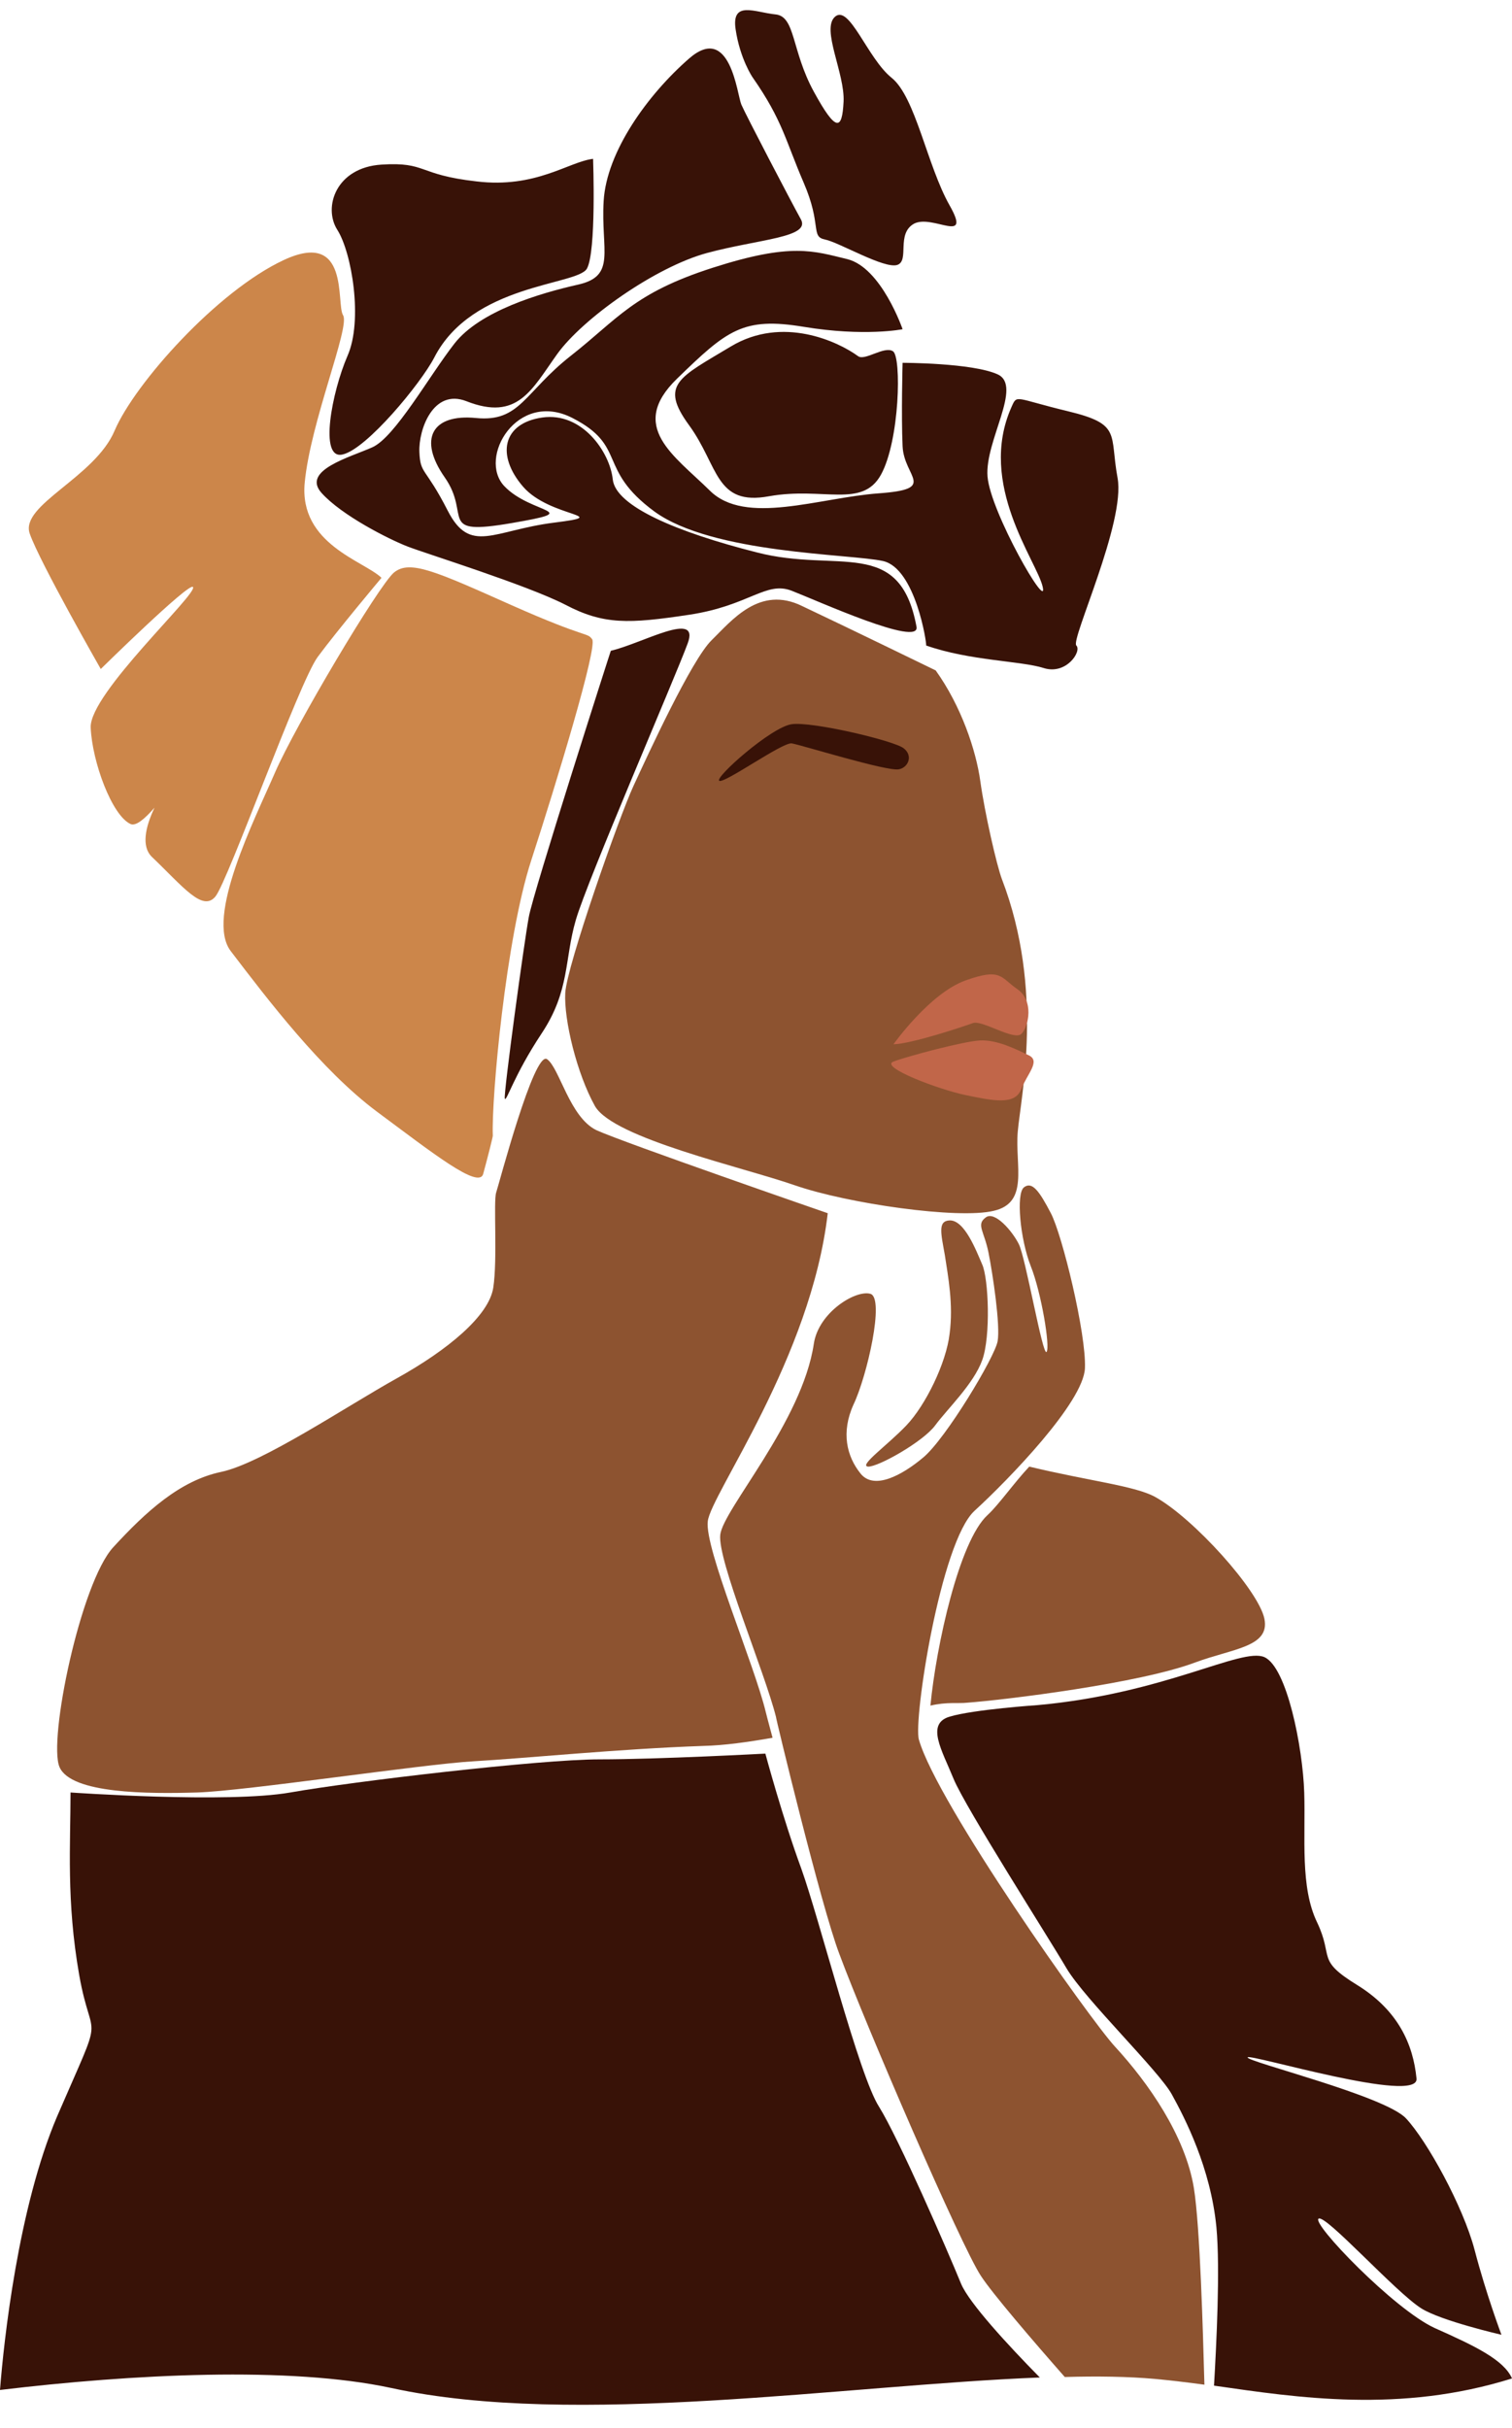 <?xml version="1.0" encoding="UTF-8"?><svg xmlns="http://www.w3.org/2000/svg" xmlns:xlink="http://www.w3.org/1999/xlink" height="505.9" preserveAspectRatio="xMidYMid meet" version="1.0" viewBox="92.5 -1.6 315.1 505.9" width="315.1" zoomAndPan="magnify"><g><g id="change1_1"><path d="M287.5,138.1c5.3,7.4,8.4,16.6,9.3,23.1c0.9,6.5,3.4,17.5,4.5,20.4c8.9,23.2,3.9,45.5,3.3,52.6 c-0.6,7.1,2.4,14.8-5,16.5c-7.4,1.8-30.4-1.5-41.4-5.3c-10.9-3.8-37.8-9.8-41.7-16.5c-3.8-6.8-6.5-18-6.2-23.6s11.2-36.6,14.2-43.1 c3-6.5,12.1-26.3,16.3-30.4s10-11.5,18.9-7.1C268.6,128.9,287.5,138.1,287.5,138.1z M252.1,355.2c-2.4-10-12.8-34.2-12.1-39.8 c0.6-5.6,21.5-34,25-64.2c0,0-42.5-14.7-48.2-17.3c-5.6-2.7-7.7-13-10.3-14.8c-2.7-1.8-10,26-10.6,27.8c-0.6,1.8,0.3,13.9-0.6,19.8 c-0.9,5.9-9.5,13-20.1,18.9c-10.6,5.9-28.1,17.7-36.6,19.5c-8.6,1.8-15.7,8.3-22.5,15.7c-6.8,7.4-13.6,40.2-11.2,45.8 c2.4,5.6,18.6,5.6,28.7,5.3c10-0.3,47-5.9,57.6-6.5c10.6-0.6,30.4-2.6,47.9-3.2c4.3-0.1,9.3-0.8,14.4-1.7 C252.6,357.2,252.1,355.2,252.1,355.2z M356,335.7c-1.2-5.9-14.8-21-22.8-25.4c-4.2-2.3-13.7-3.3-26.2-6.3c-3.2,3.4-6.4,8-8.7,10.1 c-5.9,5.4-10.7,27.2-11.9,39.7c3.4-0.8,5.8-0.4,7.6-0.6c8-0.6,35.9-4,47.6-8.4C349.4,341.9,357.2,341.6,356,335.7z M290.4,252.7 c-2.5,0.1-1.8,2.7-1,7.2c0.7,4.6,1.8,10.3,1,16.4c-0.7,6.1-5,14.9-9,19.1s-10,8.4-8,8.6c2.1,0.1,11.5-5.2,14-8.6 c2.5-3.4,8-8.6,9.8-13.6s1.3-17,0-19.9C295.9,258.9,293.5,252.6,290.4,252.7z M267.4,405.5c5.6,15.1,25.4,60.9,29.5,67.1 c2.4,3.7,10.9,13.6,17.5,21.1c6.8-0.2,13.2-0.1,18.8,0.4c3.2,0.3,6.6,0.7,10.3,1.2c-0.3-10.9-0.9-32.9-2.2-41 c-1.8-10.9-9.5-21.9-16.4-29.4c-5.2-5.6-37.1-50.7-40.9-64c-1.2-4,4.5-41.2,11.6-47.7s22.7-22.6,23-29.7c0.3-7.1-4.7-27.7-7.1-32.3 s-3.9-6.7-5.6-5.4c-1.7,1.3-0.8,10.8,1.4,16.4c2.2,5.5,4.1,16.9,3.3,17.9c-0.8,1-4.4-19.9-5.8-22.5c-1.3-2.6-5-7-6.9-5.5 c-2,1.5-0.3,2.8,0.6,7.3c0.9,4.5,2.5,15.2,1.9,18.5c-0.6,3.3-10.8,20.3-15.5,24.2c-4.4,3.7-10.3,6.9-13.1,3.3 c-2.8-3.5-4.1-8.5-1.4-14.4c2.8-5.9,6.5-22.1,3.5-23s-10.8,3.8-11.8,10.4c-2.4,16.2-18.9,34.5-19.5,39.8 c-0.6,5.3,9.2,28.4,11.6,37.9C254.1,356.1,263.6,395.5,267.4,405.5z" fill="#8D5330"/></g><g id="change2_1"><path d="M193.2,243c-0.9,3.3-10.6-4.4-22.2-13c-11.5-8.6-22.7-23.3-30.4-33.4c-5.4-7,5-27.5,9.2-37.2 s21.6-39,24.8-41.7c3.3-2.7,8.6-0.3,24.5,6.8c16,7.1,15.7,5.6,16.8,7.1c1.2,1.5-7.4,29.8-12.7,46.1s-8.3,49.6-8,57.3 C195.3,235,194.1,239.7,193.2,243z M156,99c1.2-12.7,9.5-32.5,8-34.9s1.5-18-12.4-11.5s-31,25.7-35.2,35.5 c-4.1,9.8-19.8,15.5-17.7,21.5c2.1,6,14.8,28.2,14.8,28.2s18.3-18,19.2-17.1c1.3,1.2-21.6,22.2-21.3,29.3 c0.3,7.1,4.4,18.3,8.3,20.1c1.1,0.5,2.9-1,5-3.4c-2,4.2-2.7,8.1-0.6,10.2c6.5,6.2,10.6,11.6,13.3,8.3c2.7-3.4,17.4-44.6,21.3-49.9 s13.3-16.5,13.3-16.5C168.4,115.3,154.8,111.8,156,99z" fill="#CC864A"/></g><g id="change3_1"><path d="M293.7,202.7c7.5-2.7,7.3-0.6,10.8,1.8c3.5,2.4,2.4,7.7,0.9,9.3c-1.5,1.6-8.3-3-10.2-2.2 c-1.9,0.7-12.7,4.3-16.5,4.4C278.7,216,286.2,205.4,293.7,202.7z M278.7,219.6c-3,1.1,9.3,5.8,15.1,7c5.8,1.2,10.2,2.1,11.5-1.2 s4.1-5.9,1.6-7.1c-2.5-1.2-6.6-3.3-10.2-3.1C293.2,215.4,281.6,218.5,278.7,219.6z" fill="#C16649"/></g><g id="change4_1"><path d="M257.5,153.3c-1.9-0.3-14,8.4-15.1,7.8c-1.1-0.6,10.8-11.2,15.1-11.8c4.2-0.6,21.2,3.4,23.3,5 s0.9,4.1-1,4.4C277.4,159.2,259.4,153.6,257.5,153.3z M202.7,189.5c-0.9,4.7-5.3,36.9-5,37.8c0.3,0.9,1.8-4.7,7.7-13.6 s4.7-15.4,7.1-23.6c2.4-8.3,20.7-50.5,23.3-57.6c2.7-7.1-9.5,0-16,1.5C219.8,133.9,203.5,184.7,202.7,189.5z M276.5,115.3 c-6.8-1.5-35.5-1.5-47.6-10.3c-12.1-8.9-5.6-13.6-17.1-19.5c-11.5-5.9-19.8,8.3-14.2,14.2c5.6,5.9,17.2,5,1.5,7.7 s-8.3-1.5-13.9-9.5s-2.7-13.3,6.5-12.4c9.2,0.9,10-5.3,19.8-13c9.8-7.7,13-13,29.5-18.3s21-3.5,28.1-1.8 c7.1,1.8,11.5,14.6,11.5,14.6s-7.9,1.6-20.6-0.5s-16,0.7-26.4,10.8c-10.3,10-0.6,16,6.8,23.3c7.4,7.4,22.8,1.5,35.2,0.6 c12.4-0.9,5.3-3.3,5-9.8c-0.3-6.5,0-17.4,0-17.4s14.5,0,19.8,2.4c5.3,2.4-2.7,13.9-2.1,21.3c0.6,7.4,12.7,28.4,11.5,23 s-13.7-21.4-6.5-37.5c1.2-2.7,0.6-1.8,11.8,0.9c11.2,2.7,8.6,4.7,10.3,13.9s-9.8,33.7-8.6,34.9s-2.1,6.2-6.8,4.7 c-4.7-1.5-15.4-1.5-24.5-4.7C285.7,132.7,283.3,116.8,276.5,115.3z M257.5,121.5c-5.4-2.1-8.8,3.1-21.4,5 c-12.6,1.9-17.8,2.1-25.8-2.1c-8-4.1-28.9-10.6-32.8-12.1c-3.9-1.5-13.8-6.5-18-11.2s5.9-7.4,10.6-9.5c4.7-2.1,11.8-14.8,17.1-21.6 S205,59.5,213,57.7c8-1.8,4.7-7.1,5.3-17.4s9.2-22.2,17.8-29.7c8.6-7.5,10,7.5,10.9,9.6s10.3,20.1,12.4,23.9s-8.7,4.1-19.5,7 c-10.8,2.9-26,13.7-31.3,21.1s-8.2,14-18.9,9.8c-6.9-2.7-10,5.9-9.8,10.6s1.2,3,5.9,12.2s9.5,4.1,22.2,2.5c12.7-1.6-0.9-1-6.5-7.5 c-5.6-6.5-4.3-13.2,4-14.4c8.3-1.2,14.1,7.2,14.7,12.9c0.6,5.6,13.4,11,30,15.2c16.9,4.4,29.8-3.4,33.3,15.5 C284.3,133.3,262.9,123.6,257.5,121.5z M214.8,54.4c-2.1,3.5-23.9,3.1-31.8,18.5c-2.8,5.4-14.1,19.1-19.1,20.2 c-5,1.2-2.2-13.1,1-20.5c3.3-7.4,0.9-21.6-2.1-26.3s-0.3-13,9.2-13.6c9.5-0.6,7.4,2.1,19.8,3.5c12.4,1.5,19.2-4.1,24.3-4.7 C216.1,31.7,216.8,50.9,214.8,54.4z M245.8,4.5c-0.9-6.1,4.1-3.5,8.3-3.1s3.3,7.5,8,16.1c4.7,8.6,5.9,8,6.2,2.1 c0.3-5.9-4.7-15.1-1.8-17.7c3-2.7,6.8,8.7,11.8,12.7s7.4,18.3,12.1,26.6c4.7,8.3-3.5,1.8-7.4,3.8c-3.8,2.1-0.9,7.7-3.5,8.6 c-2.7,0.9-12.1-4.7-15.1-5.3c-3-0.6-0.6-3-4.4-11.8s-4.4-13-10.6-21.9C249.3,14.5,246.7,10.6,245.8,4.5z M278.6,71.6 c1.8,1.2,1.4,18.6-2.5,25.7s-12,2.5-23.3,4.5c-11.3,2.1-10.5-6.3-16.7-14.8s-2.1-9.9,8.7-16.4c10.8-6.5,22.4-1,26.5,2 C272.7,73.7,276.8,70.4,278.6,71.6z M104.4,439.4c10.2-23.6,7.3-14.2,4.6-29.5c-2.7-15.4-1.8-27.2-1.8-38c0,0,32.8,2.3,45.8,0 c13-2.3,52-6.9,64.4-6.9c12.4,0,34.6-1.2,34.6-1.2s3.6,13.4,7.5,24c3.8,10.6,12,43.1,16.2,49.6c4.1,6.6,14.2,29.8,17.1,36.9 c1.7,4,9.7,12.7,16.4,19.5c-40.8,1.6-97,10.5-135.1,2.2c-21.3-4.6-54.1-2.9-81.6,0.4C93.3,486.1,96.3,458.4,104.4,439.4z M291.2,369c-2.4-5.9-5.8-11.4-0.8-12.9c5-1.5,18.3-2.4,18.3-2.4c26.6-2.4,42.5-12.1,47.3-10c4.7,2.1,8,18.8,8.3,28.2 c0.3,9.4-0.9,19.7,2.7,27.1c3.5,7.4-0.3,7.7,8.3,13c8.6,5.3,11.7,12.4,12.4,19.5c0.6,5.5-35-5.3-35.2-4.4c-0.2,0.9,28.6,8,33,12.7 c4.4,4.7,11.9,18.3,14.3,27.4c2.4,9.2,5.6,17.7,5.6,17.7s-12.6-2.9-16.7-5.5c-5.4-3.4-19.9-19.6-21.4-18.7 c-1.6,0.9,15.7,18.9,24.2,22.8c8.3,3.7,14.4,6.6,16.1,10.5c-23.3,7.3-44.7,4-62.1,1.5c0.5-8.6,1.3-24.3,0.5-33 c-1.2-12.4-6.6-22.8-9.3-27.7c-2.7-4.9-18-19.7-21.9-26.2C311,402.1,293.6,374.9,291.2,369z" fill="#381207"/></g></g></svg>